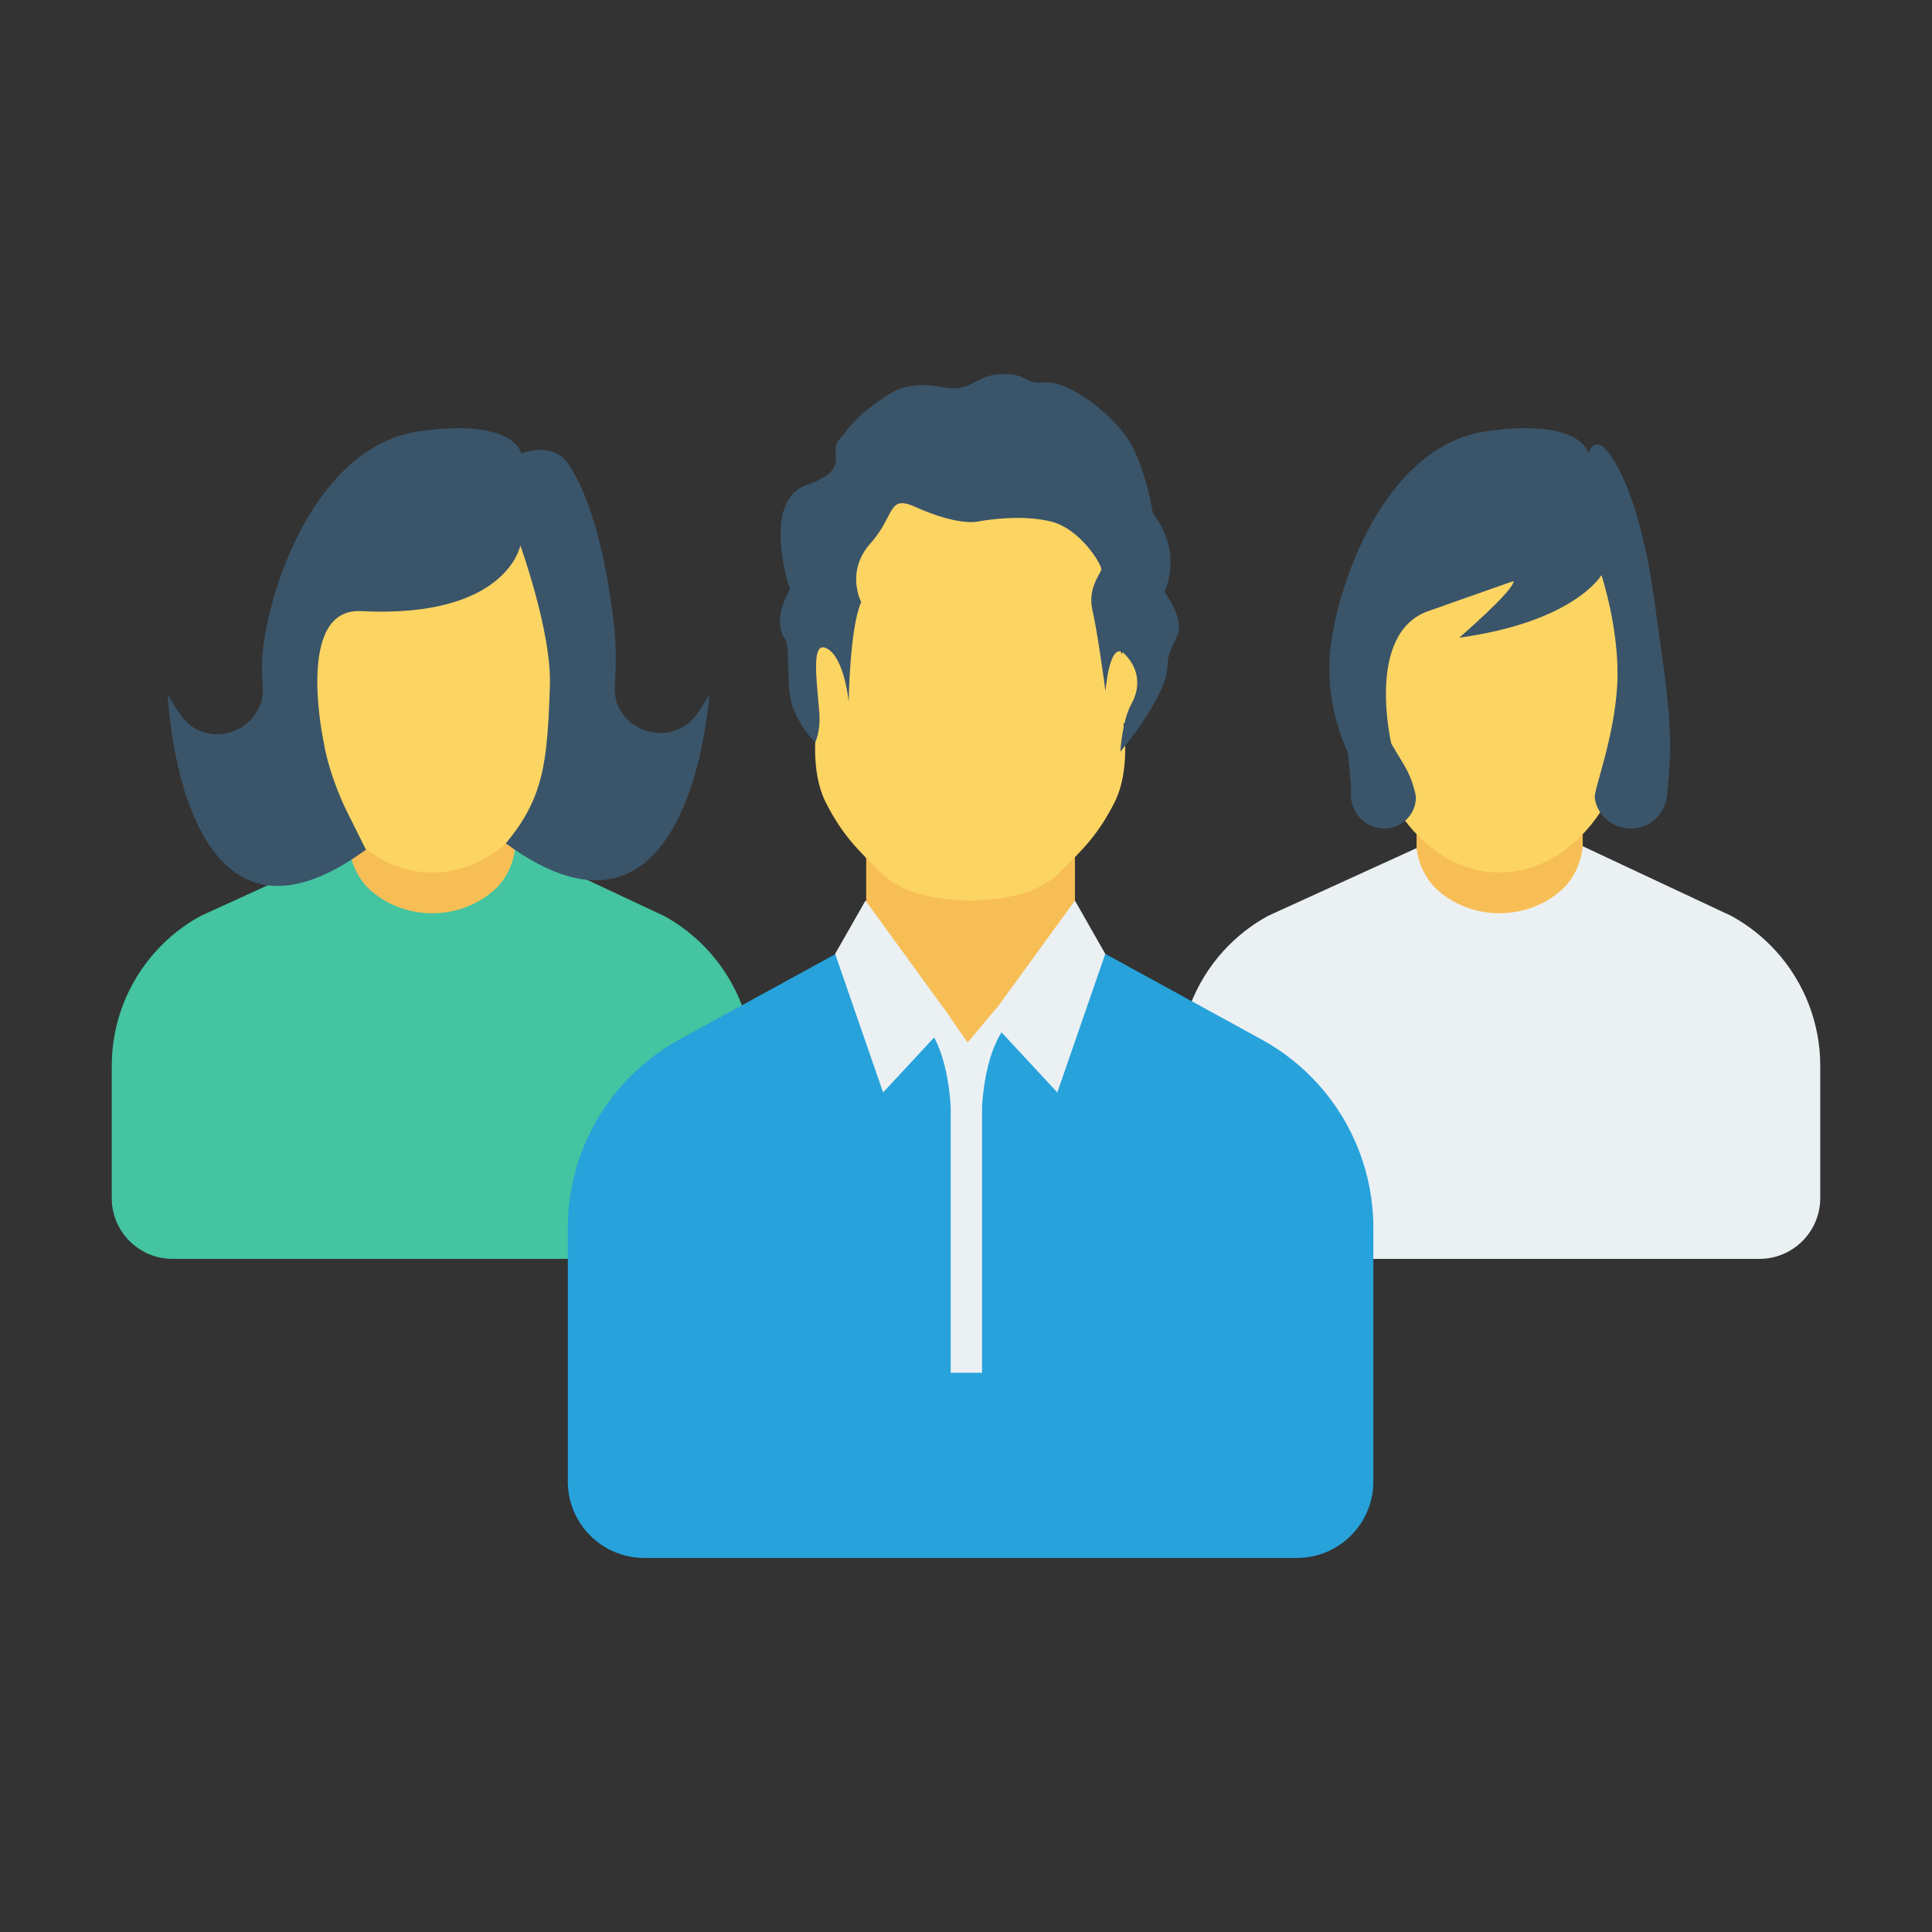 <svg xmlns="http://www.w3.org/2000/svg" height="512" viewBox="0 0 110 110" width="512"><rect x="0" y="0" width="110" height="110" fill="#333333" stroke="none"/><path d="m80.654 38.181h9.46v21.883h-9.46z" fill="#f7be56"></path><path d="m101.111 54.146c-.727-.8-1.583-1.475-2.532-1.995l-8.465-3.971c-.001 0-.001.001-.002.001-.093.985-.534 1.928-1.288 2.568-1.949 1.652-4.886 1.665-6.85.038-.747-.619-1.201-1.526-1.319-2.49l-.001-.009-8.468 3.863c-.949.52-1.805 1.195-2.53 1.995-1.627 1.79-2.527 4.121-2.527 6.54v7.526c0 1.913 1.55 3.463 3.463 3.463h29.583c1.913 0 3.463-1.55 3.463-3.463v-7.526c0-2.419-.9-4.749-2.527-6.54z" fill="#ebf0f3"></path><ellipse cx="85.384" cy="39.259" fill="#fcd462" rx="7.723" ry="10.421"></ellipse><path d="m94.204 34.271c-.614-4.487-1.609-7.049-2.518-8.36-.909-1.311-1.237-.092-1.237-.092s-.381-2.042-5.829-1.262c-5.447.78-8.223 7.859-8.828 12.019-.391 2.692.365 4.987.948 6.275.023.42.214 1.876.182 2.24-.093 1.066.698 2 1.765 2.079 1.042.077 1.931-.747 1.932-1.792-.12-.671-.364-1.314-.72-1.895-.369-.602-.684-1.145-.684-1.145s-1.489-6.27 2.1-7.543c3.589-1.273 4.865-1.712 4.865-1.712.02.534-3.1 3.226-3.1 3.226 6.585-.913 8.1-3.565 8.1-3.565s1.064 3.218.898 6.25c-.166 3.032-1.339 5.969-1.28 6.431.152 1.184 1.366 2.003 2.604 1.679.859-.224 1.455-1.008 1.522-1.893.023-.298.048-.606.078-.924.281-2.993-.182-5.528-.796-10.016z" fill="#3a556a"></path><path d="m19.886 38.181h9.46v21.883h-9.46z" fill="#f7be56"></path><path d="m40.344 54.146c-.727-.8-1.583-1.475-2.532-1.995l-8.465-3.971c-.001 0-.001.001-.002.001-.093.985-.534 1.928-1.288 2.568-1.949 1.652-4.886 1.665-6.85.038-.747-.619-1.201-1.526-1.319-2.49l-.001-.009-8.468 3.863c-.949.52-1.805 1.195-2.53 1.995-1.627 1.79-2.527 4.121-2.527 6.54v7.526c0 1.913 1.55 3.463 3.463 3.463h29.583c1.913 0 3.463-1.55 3.463-3.463v-7.526c0-2.419-.9-4.749-2.527-6.54z" fill="#44c4a1"></path><path d="m32.34 39.259c0 5.755-3.458 10.421-7.723 10.421s-7.723-4.666-7.723-10.421 3.829-11.578 8.095-11.578 7.352 5.823 7.352 11.578z" fill="#fcd462"></path><path d="m39.669 40.666c-1.519 2.098-4.873.882-4.666-1.699.095-1.18.086-2.526-.145-4.216-.614-4.488-1.609-7.049-2.518-8.36-.909-1.311-2.659-.571-2.659-.571s-.381-2.042-5.829-1.262c-5.447.78-8.223 7.859-8.828 12.019-.126.865-.133 1.688-.065 2.449.224 2.521-3.071 3.802-4.596 1.783-.273-.361-.546-.782-.816-1.272 0 0 .689 16.6 11.288 8.839l-1.135-2.277c-1.04-2.197-1.253-3.76-1.253-3.76s-1.703-7.737 2.1-7.543c8.315.424 9.079-3.737 9.079-3.737s1.774 4.901 1.684 7.936c-.09 3.052-.256 4.454-.644 5.721-.32 1.048-.853 2.019-1.531 2.88l-.334.425c10.599 7.761 11.581-8.483 11.581-8.483-.236.427-.473.801-.711 1.129z" fill="#3a556a"></path><path d="m61.202 57.807-6.181 2.075-5.703-2.075v-16.169h11.885z" fill="#f7be56"></path><path d="m75.019 61.695c-.914-1.005-1.989-1.853-3.181-2.506l-7.654-4.194-1.251-.686-.73.143c-.015.121-.032.252-.05.391l-7.086 4.845-6.685-4.808c-.019-.151-.037-.293-.054-.424l-.738-.147-1.233.675-7.676 4.205c-1.193.653-2.268 1.501-3.178 2.506-2.044 2.249-3.174 5.178-3.174 8.216v14.44c0 2.403 1.948 4.352 4.351 4.352h37.161c2.403 0 4.352-1.948 4.352-4.352v-14.44c0-3.038-1.13-5.967-3.174-8.216z" fill="#27a2db"></path><path d="m61.202 51.275-4.893 6.732 3.89 4.193 2.731-7.891z" fill="#ebf0f3"></path><path d="m49.277 51.275 4.893 6.732-3.89 4.193-2.731-7.891z" fill="#ebf0f3"></path><g fill="#fcd462"><ellipse cx="64.408" cy="38.882" rx="2.348" ry="1.126" transform="matrix(.162 -.987 .987 .162 15.63 96.161)"></ellipse><ellipse cx="46.294" cy="38.882" rx="1.126" ry="2.348" transform="matrix(.997 -.072 .072 .997 -2.663 3.411)"></ellipse><path d="m63.977 41.351-.35-10.338-1.226-3.333-7.164-1.932-7.164 1.932-1.226 3.333-.35 10.338s-.409 2.512.525 4.348 1.81 2.674 3.035 3.897c1.226 1.223 2.828 1.603 5.179 1.679 2.351-.076 3.953-.455 5.179-1.679 1.226-1.223 2.101-2.062 3.035-3.897s.525-4.348.525-4.348z"></path></g><path d="m54.129 63.008v15.15h1.785v-15.15c.233-3.703 1.527-4.75 1.527-4.75l-.751-.81-1.596 1.905-1.342-1.905-1.151.81s1.295 1.046 1.527 4.75z" fill="#ebf0f3"></path><path d="m55.688 29.691c.427-.075 2.445-.417 4.143 0 1.698.417 2.925 2.5 2.875 2.738-.05.238-.796 1.071-.505 2.321.292 1.25.742 4.606.742 4.606s.225-2.999 1.102-2.106c.877.893.862 1.964.358 2.857s-.618 2.692-.618 2.692 2.642-3.108 2.688-4.894 1.557-1.548-.174-4.226c0 0 1.113-2.143-.664-4.464 0 0-.416-2.798-1.5-4.345-1.085-1.548-3.435-3.214-4.631-3.095-1.196.119-.98-.476-2.301-.476-1.321 0-1.539.536-2.49.774-.951.238-2.494-.774-4.361.536-1.867 1.31-1.798 1.548-2.544 2.381s.789 1.667-1.873 2.619c-2.663.952-.955 5.952-.955 5.952s-1.063 1.667-.3 2.798c.369.548.012 2.778.479 3.963.497 1.261 1.258 1.942 1.258 1.942s.305-.611.233-1.641c-.123-1.754-.531-4.261.461-3.684.98.57 1.21 3.019 1.21 3.019s.052-4.193.711-5.681c0 0-.912-1.726.523-3.333 1.435-1.607.965-2.798 2.556-2.083 1.591.714 2.863.959 3.577.833z" fill="#3a556a"></path></svg>
